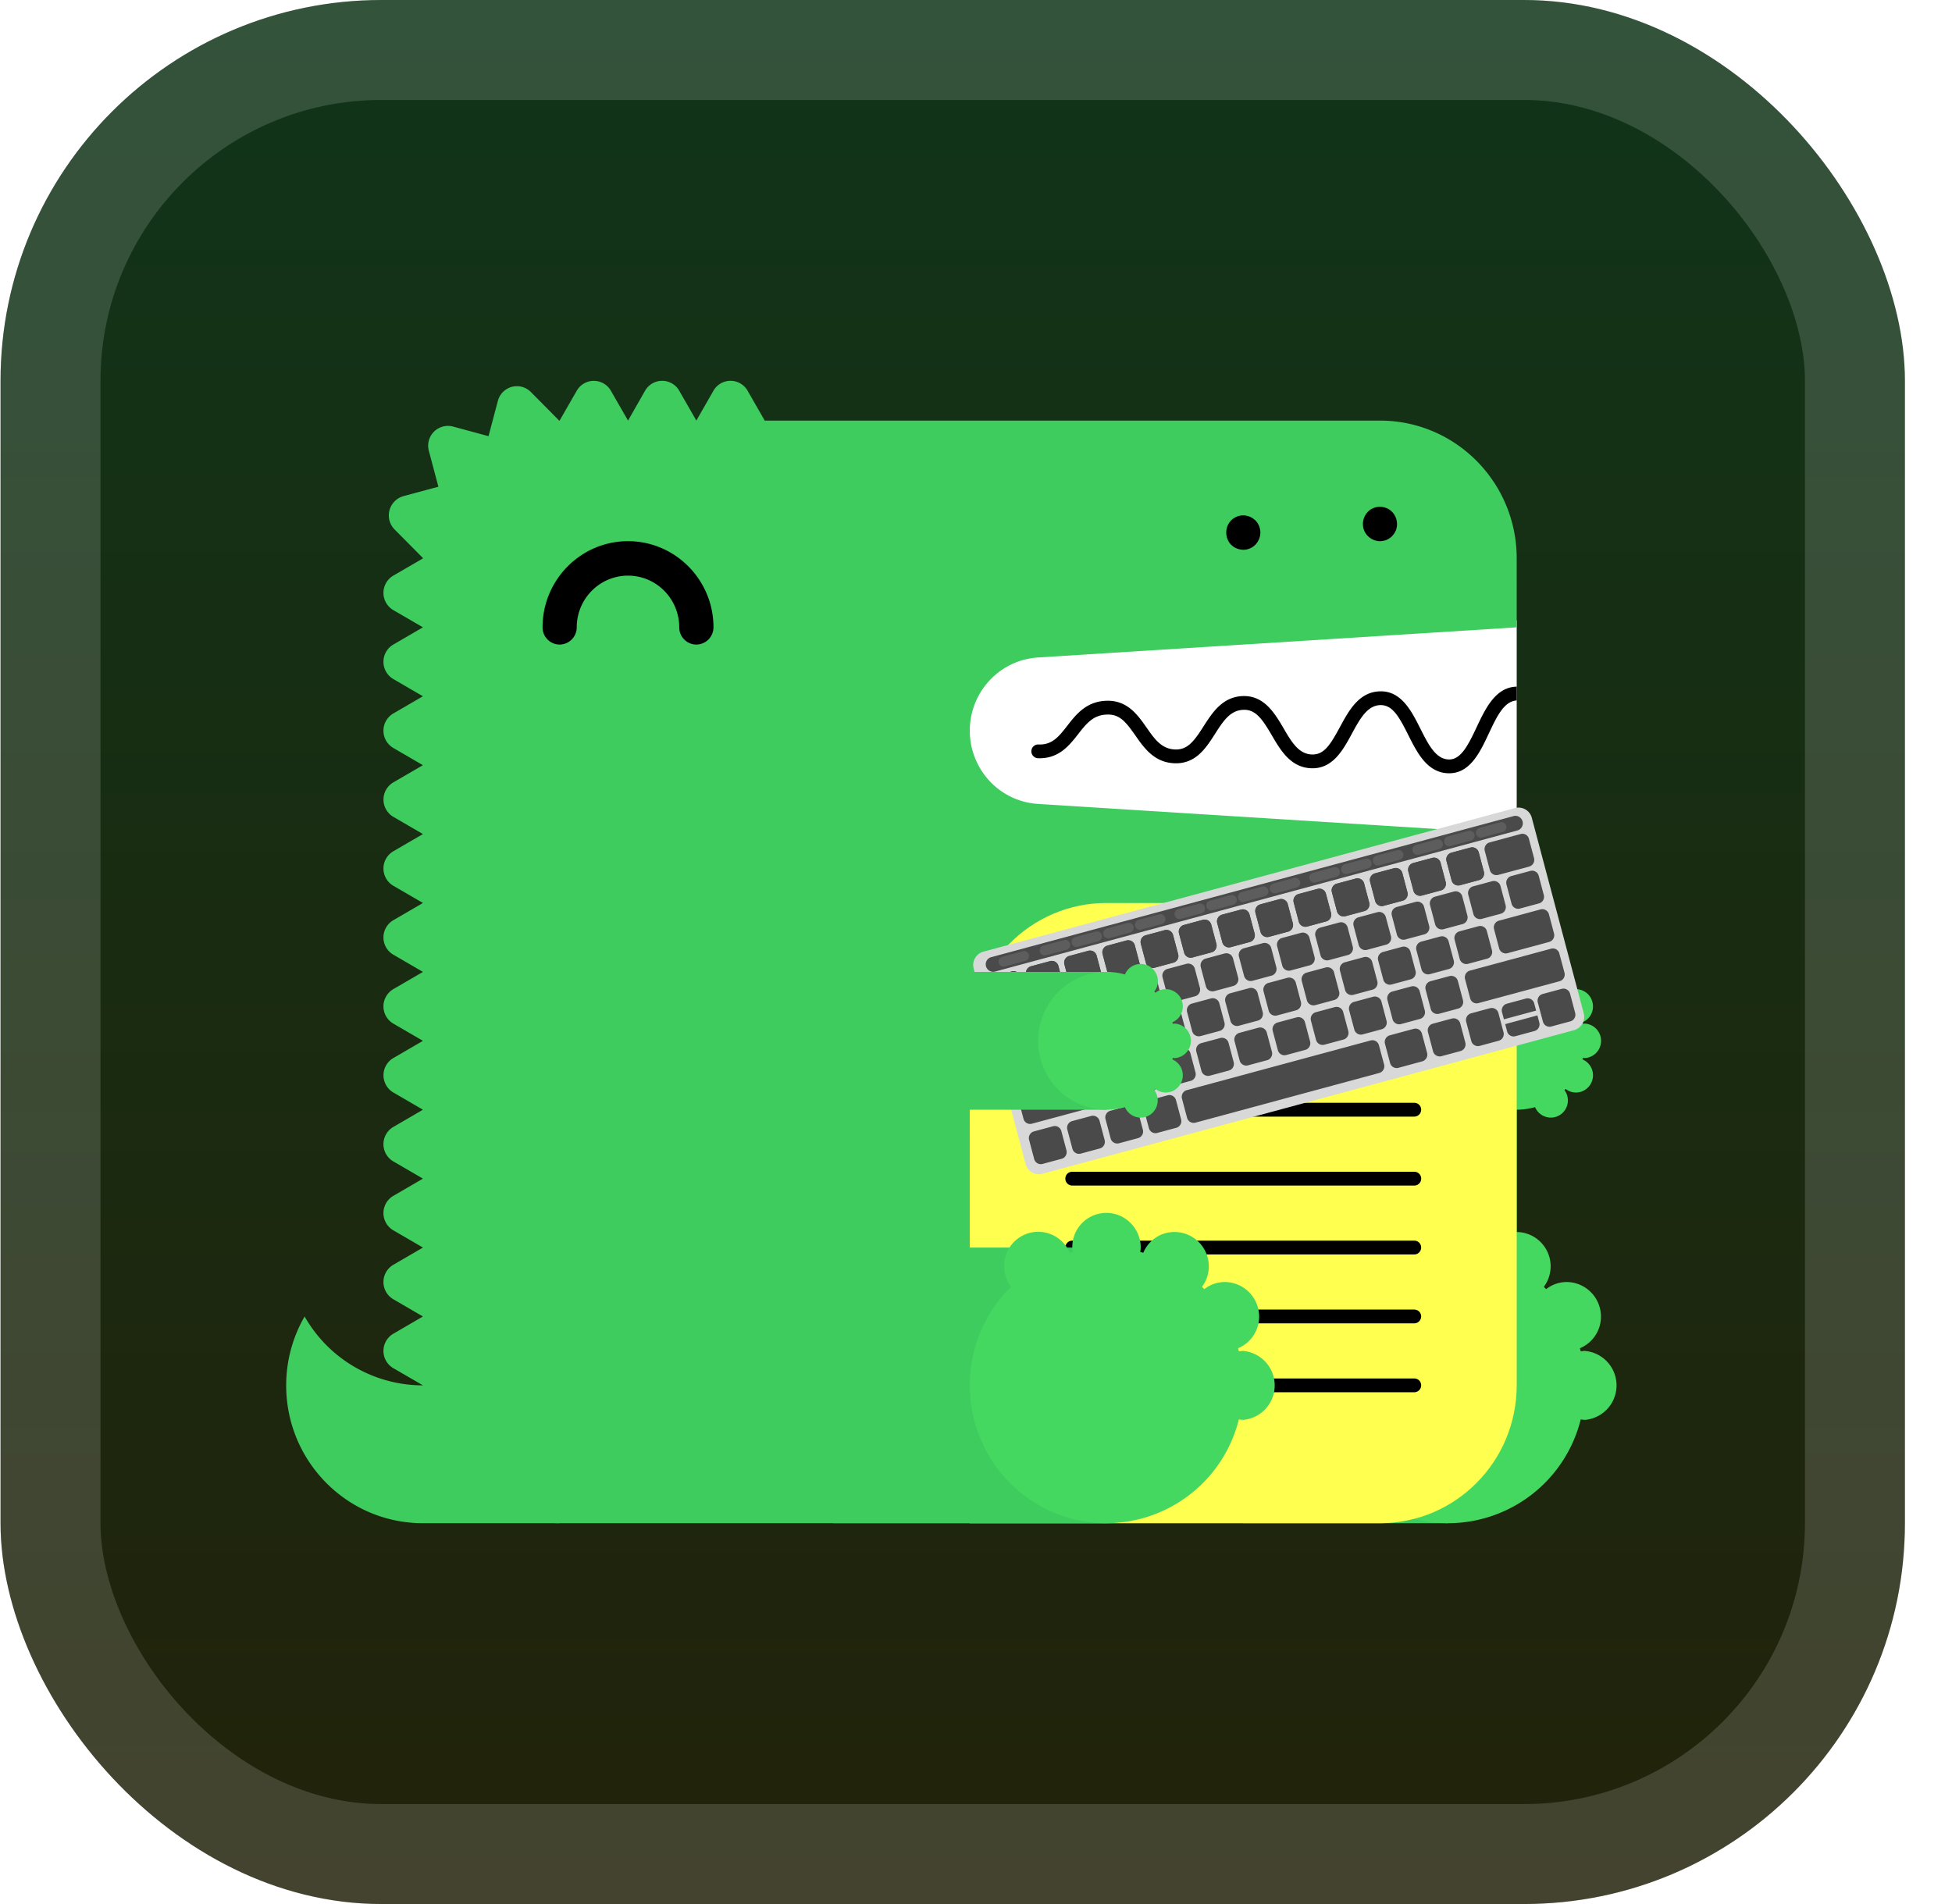 <svg xmlns="http://www.w3.org/2000/svg" width="47.15" height="46" fill="none" viewBox="0 0 41 40"><rect width="40" height="40" x=".011" fill="url(#a)" rx="8"/><g filter="url(#b)"><path fill="#fff" fill-rule="evenodd" d="M19.795 13.034h12.062v4.923H19.795z" clip-rule="evenodd"/><path fill="#3ECC5F" fill-rule="evenodd" d="M8.883 29.104a2.86 2.86 0 0 1-2.485-1.447c-.254.44-.387.939-.387 1.447 0 1.6 1.285 2.896 2.872 2.896h2.871v-2.896z" clip-rule="evenodd"/><path fill="#3ECC5F" fill-rule="evenodd" d="m21.803 13.813 10.054-.634v-1.448c0-1.599-1.286-2.895-2.872-2.895H16.062l-.359-.627a.413.413 0 0 0-.718 0l-.359.627-.359-.627a.413.413 0 0 0-.718 0l-.358.627-.36-.627a.413.413 0 0 0-.717 0l-.36.627h-.009l-.594-.6a.413.413 0 0 0-.694.188l-.196.739-.746-.202a.416.416 0 0 0-.507.512l.2.752-.733.198a.42.42 0 0 0-.187.7l.595.6v.008l-.622.362a.42.42 0 0 0 0 .724l.622.362-.622.362a.42.42 0 0 0 0 .724l.622.362-.622.362a.42.42 0 0 0 0 .724l.622.362-.622.362a.42.42 0 0 0 0 .723l.622.362-.622.362a.42.42 0 0 0 0 .724l.622.362-.622.362a.42.42 0 0 0 0 .724l.622.362-.622.362a.42.42 0 0 0 0 .724l.622.362-.622.362a.42.42 0 0 0 0 .723l.622.362-.622.362a.42.42 0 0 0 0 .724l.622.362-.622.362a.42.42 0 0 0 0 .724l.622.362-.622.362a.42.42 0 0 0 0 .724l.622.362-.622.362a.42.42 0 0 0 0 .724l.622.361c0 1.6 1.286 2.896 2.872 2.896h17.23c1.586 0 2.872-1.296 2.872-2.896V17.522l-10.054-.633a1.52 1.52 0 0 1-1.019-.483 1.55 1.55 0 0 1-.414-1.055c0-.814.627-1.488 1.433-1.538" clip-rule="evenodd"/><path fill="#3ECC5F" fill-rule="evenodd" d="M26.113 32h4.308v-5.791h-4.308z" clip-rule="evenodd"/><path fill="#44D860" fill-rule="evenodd" d="M33.293 28.38q-.046.002-.091.01l-.017-.066a.72.72 0 0 0 .427-.81.725.725 0 0 0-.703-.581.7.7 0 0 0-.434.15l-.048-.049a.721.721 0 0 0-.906-1.073.72.72 0 0 0-.327.357l-.064-.017c.004-.03.01-.06.01-.092a.73.73 0 0 0-.21-.512.715.715 0 0 0-1.226.512q.002.048.009.092l-.064.017a.72.72 0 0 0-.804-.426.727.727 0 0 0-.429 1.142 2.9 2.9 0 0 0-.866 2.07c0 1.6 1.285 2.896 2.872 2.896a2.875 2.875 0 0 0 2.78-2.181c.03.004.06.01.091.01a.727.727 0 0 0 0-1.448" clip-rule="evenodd"/><path fill="#3ECC5F" fill-rule="evenodd" d="M27.55 23.313h4.308v-2.895H27.55z" clip-rule="evenodd"/><path fill="#44D860" fill-rule="evenodd" d="M33.293 22.228a.363.363 0 0 0 0-.724q-.024 0-.046.004l-.008-.032a.36.36 0 0 0 .213-.405.36.36 0 0 0-.352-.291.35.35 0 0 0-.216.075l-.024-.024a.36.36 0 0 0-.454-.537.36.36 0 0 0-.163.178 1.4 1.4 0 0 0-.386-.054c-.793 0-1.436.648-1.436 1.448s.643 1.447 1.436 1.447q.201-.002.386-.054a.36.36 0 0 0 .402.213.36.36 0 0 0 .287-.355.36.36 0 0 0-.072-.216l.024-.025a.35.35 0 0 0 .444-.007.362.362 0 0 0-.09-.613l.009-.033q.022.004.046.005" clip-rule="evenodd"/><path fill="#000" fill-rule="evenodd" d="M14.627 13.541a.36.36 0 0 1-.36-.362c0-.599-.482-1.086-1.076-1.086s-1.077.487-1.077 1.086a.363.363 0 0 1-.359.362.36.36 0 0 1-.359-.362c0-.998.805-1.81 1.795-1.81s1.795.812 1.795 1.81a.363.363 0 0 1-.36.362" clip-rule="evenodd"/><path fill="#FFFF50" fill-rule="evenodd" d="M20.37 32h8.615c1.586 0 2.872-1.296 2.872-2.896V18.97H23.24c-1.586 0-2.871 1.296-2.871 2.896z" clip-rule="evenodd"/><path fill="#000" fill-rule="evenodd" d="M29.706 23.458h-7.185a.143.143 0 0 1-.144-.145.143.143 0 0 1 .144-.145h7.185a.143.143 0 0 1 .144.145.145.145 0 0 1-.144.145m0 2.896h-7.185a.143.143 0 0 1-.144-.145.143.143 0 0 1 .144-.145h7.185a.143.143 0 0 1 .144.145.145.145 0 0 1-.144.145m0 2.895h-7.185a.143.143 0 0 1-.144-.145.143.143 0 0 1 .144-.145h7.185a.143.143 0 0 1 .144.145.145.145 0 0 1-.144.145m0-7.212h-7.185a.143.143 0 0 1-.144-.144q0-.06.042-.103a.14.14 0 0 1 .102-.042h7.185c.038 0 .075.015.102.042a.145.145 0 0 1-.102.247m0 2.869h-7.185a.143.143 0 0 1-.144-.145.143.143 0 0 1 .144-.145h7.185a.145.145 0 0 1 0 .29m0 2.895h-7.185a.143.143 0 0 1-.144-.144.143.143 0 0 1 .144-.145h7.185c.038 0 .075.015.102.042a.145.145 0 0 1-.102.247m2.151-13.375-.005-.001c-.444.015-.653.463-.839.857-.193.413-.342.681-.587.673-.272-.01-.427-.319-.591-.645-.189-.376-.404-.802-.856-.786-.438.015-.648.405-.834.748-.198.366-.332.589-.592.578-.276-.01-.424-.261-.594-.552-.19-.323-.409-.687-.852-.675-.43.015-.641.345-.828.637-.197.309-.335.496-.598.485-.283-.01-.43-.218-.598-.46-.19-.27-.405-.578-.847-.563-.42.015-.632.285-.818.524-.177.226-.315.406-.607.394a.14.14 0 0 0-.103.039.145.145 0 0 0 .093.25c.433.015.652-.26.843-.504.169-.217.315-.404.602-.413.276-.012.406.161.602.44.186.266.398.567.823.583.446.015.66-.321.85-.618.17-.266.316-.495.596-.505.257-.01.397.196.595.533.186.319.397.679.83.695.45.015.666-.38.855-.73.164-.302.318-.587.592-.597.257-.006.391.231.59.627.185.37.396.789.836.805h.025c.44 0 .648-.445.833-.839.164-.349.318-.677.584-.69z" clip-rule="evenodd"/><path fill="#3ECC5F" fill-rule="evenodd" d="M17.499 32h5.743v-5.791h-5.744z" clip-rule="evenodd"/><path fill="#D8D8D8" d="m31.822 16.976-11.168 3.017a.29.29 0 0 0-.203.354l1.091 4.107a.287.287 0 0 0 .352.205l11.168-3.017a.29.29 0 0 0 .203-.355l-1.091-4.107a.287.287 0 0 0-.352-.204"/><path fill="#4A4A4A" d="m24.024 22.24-.4.109a.145.145 0 0 0-.101.177l.107.403c.02.078.1.123.176.103l.4-.108a.145.145 0 0 0 .101-.178l-.107-.403a.144.144 0 0 0-.176-.102m.803-.217-.4.108a.145.145 0 0 0-.101.177l.107.403c.02.078.1.123.176.103l.4-.108c.076-.02.122-.1.101-.178l-.107-.403a.144.144 0 0 0-.176-.102m.803-.217-.4.108a.145.145 0 0 0-.102.177l.107.404c.02.077.1.123.176.102l.4-.108c.076-.02.122-.1.101-.177l-.107-.403a.143.143 0 0 0-.176-.103m.804-.217-.4.108a.145.145 0 0 0-.102.178l.107.403c.02.077.1.123.176.102l.4-.108c.077-.02.122-.1.102-.177l-.108-.403a.144.144 0 0 0-.175-.103m.801-.217-.4.108a.145.145 0 0 0-.101.178l.107.403c.02.077.1.123.176.102l.4-.108c.076-.02.122-.1.101-.177l-.107-.403a.143.143 0 0 0-.176-.103m.803-.216-.4.108a.145.145 0 0 0-.102.177l.107.403c.02.077.1.123.176.102l.4-.108c.077-.02.122-.1.102-.177l-.108-.403a.144.144 0 0 0-.175-.102m.803-.217-.4.108a.145.145 0 0 0-.102.177l.108.403c.02.078.099.123.175.103l.4-.108a.146.146 0 0 0 .102-.178l-.107-.403a.144.144 0 0 0-.176-.102m.803-.217-.4.108a.145.145 0 0 0-.101.177l.107.403c.02.078.1.123.176.103l.4-.108a.145.145 0 0 0 .101-.178l-.107-.403a.144.144 0 0 0-.176-.102m.802-.217-.4.108a.145.145 0 0 0-.101.177l.107.404c.02.077.1.123.176.102l.4-.108c.076-.02.122-.1.101-.177l-.107-.404a.144.144 0 0 0-.176-.102"/><path fill="#4A4A4A" fill-rule="evenodd" d="m21.493 22.925 1.704-.46a.143.143 0 0 1 .176.102l.107.403a.146.146 0 0 1-.102.177l-1.704.46a.143.143 0 0 1-.176-.102l-.107-.403a.146.146 0 0 1 .102-.177m9.38-2.534 1.704-.46a.14.14 0 0 1 .176.102l.108.403a.146.146 0 0 1-.102.177l-1.704.46a.14.14 0 0 1-.176-.102l-.107-.403a.146.146 0 0 1 .101-.177m-9.814.899.65-.175a.143.143 0 0 1 .176.103l.107.402a.146.146 0 0 1-.102.178l-.65.176a.14.14 0 0 1-.176-.103l-.107-.403a.146.146 0 0 1 .102-.177" clip-rule="evenodd"/><path fill="#4A4A4A" d="m22.512 20.898-.4.108a.145.145 0 0 0-.101.177l.107.404c.02.077.1.123.176.102l.4-.108c.076-.02.122-.1.101-.177L22.688 21a.144.144 0 0 0-.176-.102m.802-.217-.4.108a.145.145 0 0 0-.101.178l.107.403c.02.077.1.123.176.102l.4-.108c.077-.02.122-.1.101-.177l-.107-.403a.143.143 0 0 0-.176-.103m.803-.216-.4.108a.145.145 0 0 0-.101.177l.107.403c.02.077.1.123.176.102l.4-.108c.076-.02.122-.1.101-.177l-.107-.403a.143.143 0 0 0-.176-.102m.803-.217-.4.108a.145.145 0 0 0-.101.177l.107.403c.02.077.099.123.175.102l.4-.108c.077-.02.122-.1.102-.177l-.107-.403a.144.144 0 0 0-.176-.102m.803-.218-.4.109a.145.145 0 0 0-.102.177l.107.403c.02.078.1.123.176.103l.4-.108a.146.146 0 0 0 .102-.178l-.108-.403a.144.144 0 0 0-.175-.102m.802-.217-.4.108a.145.145 0 0 0-.102.177l.108.403c.02.078.099.123.175.103l.4-.108c.077-.02.122-.1.102-.177l-.107-.404a.143.143 0 0 0-.176-.102m.803-.217-.4.108a.145.145 0 0 0-.102.177l.107.404c.02.077.1.123.176.102l.4-.108c.077-.02.122-.1.102-.177l-.108-.404a.143.143 0 0 0-.175-.102m.802-.217-.4.108a.145.145 0 0 0-.101.178l.107.403c.02.077.1.123.176.102l.4-.108c.076-.02.122-.1.101-.177l-.107-.403a.143.143 0 0 0-.176-.103m.803-.217-.4.108a.145.145 0 0 0-.102.178l.107.403c.02.077.1.123.176.102l.4-.108c.077-.02.122-.1.102-.177l-.108-.403a.144.144 0 0 0-.175-.103m.802-.216-.4.108a.145.145 0 0 0-.101.177l.107.403c.02.077.1.123.176.102l.4-.108c.076-.02.122-.1.101-.177l-.107-.403a.144.144 0 0 0-.176-.102m.803-.217-.4.108a.145.145 0 0 0-.101.177l.107.403c.02.078.1.123.176.103l.4-.108a.145.145 0 0 0 .101-.178l-.107-.403a.143.143 0 0 0-.176-.102m.802-.217-.4.108a.145.145 0 0 0-.1.177l.107.404c.02.077.099.122.175.102l.4-.108c.077-.02.122-.1.102-.178l-.107-.403a.144.144 0 0 0-.176-.102m.803-.217-.4.108a.145.145 0 0 0-.102.177l.107.404c.02.077.1.123.176.102l.4-.108c.077-.02.122-.1.101-.177l-.107-.404a.143.143 0 0 0-.175-.102"/><path fill="#4A4A4A" fill-rule="evenodd" d="m32.12 18.205-.651.175a.143.143 0 0 1-.176-.102l-.107-.403a.146.146 0 0 1 .101-.177l.65-.176a.14.14 0 0 1 .177.102l.107.403a.146.146 0 0 1-.102.178" clip-rule="evenodd"/><path fill="#4A4A4A" d="m30.666 18.597.4-.108c.076-.02.122-.1.101-.177l-.107-.403a.143.143 0 0 0-.176-.103l-.4.108a.145.145 0 0 0-.101.178l.107.403c.02.077.1.123.176.102m-.802.217.4-.108c.076-.02.122-.1.101-.177l-.107-.404a.143.143 0 0 0-.176-.102l-.4.108a.145.145 0 0 0-.101.177l.107.404c.02.077.1.123.176.102m-.804.216.4-.107c.077-.02.122-.1.102-.177l-.107-.404a.143.143 0 0 0-.176-.102l-.4.108a.145.145 0 0 0-.101.177l.107.404c.02.077.099.123.176.102m-.803.217.4-.108a.145.145 0 0 0 .101-.178l-.107-.403a.144.144 0 0 0-.176-.102l-.4.108a.145.145 0 0 0-.101.177l.107.403c.02.078.1.123.176.103m-.802.217.4-.108a.146.146 0 0 0 .101-.178l-.107-.403a.143.143 0 0 0-.176-.102l-.4.108a.145.145 0 0 0-.101.177l.107.403c.02.078.099.123.176.103m-.803.216.4-.108c.077-.02.122-.1.102-.177l-.107-.403a.144.144 0 0 0-.176-.102l-.4.108a.145.145 0 0 0-.102.177l.107.403c.021.077.1.123.176.102m-.803.217.4-.108c.077-.02.122-.1.102-.177l-.108-.403a.144.144 0 0 0-.175-.102l-.4.107a.145.145 0 0 0-.102.178l.107.403c.02.077.1.123.176.102m-.803.217.4-.108c.077-.02.122-.1.102-.177l-.107-.403a.143.143 0 0 0-.176-.103l-.4.108a.145.145 0 0 0-.102.178l.108.403c.02.077.099.123.175.102m-.802.217.4-.108c.076-.02.122-.1.101-.177l-.107-.404a.143.143 0 0 0-.176-.102l-.4.108a.145.145 0 0 0-.101.177l.107.404c.02.077.099.123.176.102m-.803.217.4-.108c.076-.02.122-.1.101-.178l-.107-.403a.144.144 0 0 0-.176-.102l-.4.108a.145.145 0 0 0-.101.177l.107.403c.02.078.1.123.176.103m-.802.217.4-.108a.145.145 0 0 0 .101-.178l-.107-.403a.143.143 0 0 0-.176-.102l-.4.108a.145.145 0 0 0-.101.177l.107.403c.02.078.1.123.176.103m-.803.217.4-.109c.076-.02.122-.1.101-.177l-.107-.403a.143.143 0 0 0-.176-.102l-.4.108a.145.145 0 0 0-.101.177l.107.403c.02.077.1.123.176.103m-.803.217.4-.109c.077-.02.122-.1.102-.177l-.108-.403a.143.143 0 0 0-.175-.103l-.4.108a.145.145 0 0 0-.102.178l.107.403c.02.077.1.123.176.102"/><path fill="#4A4A4A" d="m30.666 18.597.4-.108c.076-.02.122-.1.101-.177l-.107-.403a.143.143 0 0 0-.176-.103l-.4.108a.145.145 0 0 0-.101.178l.107.403c.02.077.1.123.176.102m-.802.217.4-.108c.076-.02.122-.1.101-.177l-.107-.404a.143.143 0 0 0-.176-.102l-.4.108a.145.145 0 0 0-.101.177l.107.404c.02.077.1.123.176.102m-.804.216.4-.107c.077-.02.122-.1.102-.177l-.107-.404a.143.143 0 0 0-.176-.102l-.4.108a.145.145 0 0 0-.101.177l.107.404c.02.077.099.123.176.102m-.803.217.4-.108a.145.145 0 0 0 .101-.178l-.107-.403a.144.144 0 0 0-.176-.102l-.4.108a.145.145 0 0 0-.101.177l.107.403c.02.078.1.123.176.103m-.802.217.4-.108a.146.146 0 0 0 .101-.178l-.107-.403a.143.143 0 0 0-.176-.102l-.4.108a.145.145 0 0 0-.101.177l.107.403c.02.078.099.123.176.103m-.803.216.4-.108c.077-.02.122-.1.102-.177l-.107-.403a.144.144 0 0 0-.176-.102l-.4.108a.145.145 0 0 0-.102.177l.107.403c.021.077.1.123.176.102m-.803.217.4-.108c.077-.02.122-.1.102-.177l-.108-.403a.144.144 0 0 0-.175-.102l-.4.107a.145.145 0 0 0-.102.178l.107.403c.02.077.1.123.176.102m-.803.217.4-.108c.077-.02.122-.1.102-.177l-.107-.403a.143.143 0 0 0-.176-.103l-.4.108a.145.145 0 0 0-.102.178l.108.403c.02.077.099.123.175.102m-.802.217.4-.108c.076-.02.122-.1.101-.177l-.107-.404a.143.143 0 0 0-.176-.102l-.4.108a.145.145 0 0 0-.101.177l.107.404c.02.077.099.123.176.102m-.803.217.4-.108c.076-.02.122-.1.101-.178l-.107-.403a.144.144 0 0 0-.176-.102l-.4.108a.145.145 0 0 0-.101.177l.107.403c.02.078.1.123.176.103m-.802.217.4-.108a.145.145 0 0 0 .101-.178l-.107-.403a.143.143 0 0 0-.176-.102l-.4.108a.145.145 0 0 0-.101.177l.107.403c.02.078.1.123.176.103m-.803.217.4-.109c.076-.02.122-.1.101-.177l-.107-.403a.143.143 0 0 0-.176-.102l-.4.108a.145.145 0 0 0-.101.177l.107.403c.02.077.1.123.176.103m-.803.217.4-.109c.077-.02.122-.1.102-.177l-.108-.403a.143.143 0 0 0-.175-.103l-.4.108a.145.145 0 0 0-.102.178l.107.403c.02.077.1.123.176.102"/><path fill="#4A4A4A" fill-rule="evenodd" d="m21.274 22.1.926-.25a.14.14 0 0 1 .176.102l.107.403a.146.146 0 0 1-.102.177l-.926.25a.144.144 0 0 1-.176-.102l-.107-.403a.146.146 0 0 1 .101-.177" clip-rule="evenodd"/><path fill="#4A4A4A" d="m23.028 21.626-.4.108a.145.145 0 0 0-.101.177l.107.403c.02.078.1.123.176.103l.4-.108c.076-.02.122-.1.101-.178l-.107-.403a.144.144 0 0 0-.176-.102m.802-.216-.4.107a.145.145 0 0 0-.1.177l.106.404c.02.077.1.123.176.102l.4-.108c.077-.02.122-.1.102-.177l-.108-.403a.143.143 0 0 0-.175-.103m.803-.217-.4.108a.145.145 0 0 0-.102.178l.107.403c.021.077.1.123.176.102l.4-.108c.077-.02.122-.1.102-.177l-.107-.403a.143.143 0 0 0-.176-.103m.802-.217-.4.108a.145.145 0 0 0-.102.178l.107.403c.02.077.1.123.176.102l.4-.108c.077-.02.122-.1.101-.177l-.107-.403a.144.144 0 0 0-.175-.103m.803-.216-.4.108a.145.145 0 0 0-.102.177l.108.403c.02.077.099.123.175.102l.4-.108c.077-.02.122-.1.102-.177l-.107-.403a.143.143 0 0 0-.176-.102m.802-.217-.4.108a.145.145 0 0 0-.101.177l.107.403c.02.078.099.123.176.103l.4-.108a.145.145 0 0 0 .101-.178l-.107-.403a.144.144 0 0 0-.176-.102m.803-.217-.4.108a.145.145 0 0 0-.101.177l.107.403c.02.078.1.123.176.103l.4-.108a.145.145 0 0 0 .101-.178l-.107-.403a.143.143 0 0 0-.176-.102m.802-.217-.4.108a.145.145 0 0 0-.101.177l.107.404c.02.077.099.123.176.102l.4-.108c.076-.02.122-.1.101-.177l-.107-.404a.143.143 0 0 0-.176-.102m.803-.217-.4.108a.145.145 0 0 0-.102.178l.108.403c.02.077.099.123.175.102l.4-.108c.077-.02.122-.1.102-.177l-.107-.403a.144.144 0 0 0-.176-.103m.803-.217-.4.108a.145.145 0 0 0-.102.178l.107.403c.02.077.1.123.176.102l.4-.108c.076-.02.122-.1.102-.177l-.108-.403a.143.143 0 0 0-.175-.103m.802-.216-.4.108a.145.145 0 0 0-.101.177l.107.403c.02.077.1.123.176.102l.4-.108c.076-.02.122-.1.101-.177l-.107-.403a.143.143 0 0 0-.176-.102"/><path fill="#4A4A4A" fill-rule="evenodd" d="m31.482 19.342.876-.237a.145.145 0 0 1 .176.102l.107.404a.146.146 0 0 1-.101.177l-.877.237a.143.143 0 0 1-.175-.103l-.107-.403a.146.146 0 0 1 .101-.177" clip-rule="evenodd"/><path fill="#4A4A4A" d="m22.117 23.661-.4.108a.145.145 0 0 0-.102.177l.107.403c.021.078.1.124.176.103l.4-.108c.077-.02.122-.1.102-.178l-.107-.403a.143.143 0 0 0-.176-.102m.803-.217-.4.108a.145.145 0 0 0-.102.178l.107.403c.02.077.1.123.176.102l.4-.108c.076-.02.122-.1.101-.177l-.107-.403a.144.144 0 0 0-.176-.103m.803-.217-.4.108a.145.145 0 0 0-.101.178l.107.403c.02.077.1.123.176.102l.4-.108c.076-.02.122-.1.101-.177l-.107-.403a.143.143 0 0 0-.176-.103m.803-.217-.4.108a.145.145 0 0 0-.102.178l.108.403c.02.077.099.123.175.102l.4-.108c.077-.02.122-.1.102-.177l-.107-.403a.144.144 0 0 0-.176-.103"/><path fill="#4A4A4A" fill-rule="evenodd" d="m24.927 22.902 3.862-1.044a.143.143 0 0 1 .175.103l.108.403a.146.146 0 0 1-.102.177l-3.861 1.044a.143.143 0 0 1-.176-.103l-.107-.403a.146.146 0 0 1 .101-.177m4.264-1.152.5-.135a.14.14 0 0 1 .176.102l.108.403a.146.146 0 0 1-.102.177l-.5.136a.143.143 0 0 1-.176-.103l-.107-.403a.146.146 0 0 1 .101-.177" clip-rule="evenodd"/><path fill="#4A4A4A" d="m30.495 21.398-.4.108a.145.145 0 0 0-.102.177l.107.403c.02.077.1.123.176.103l.4-.108a.146.146 0 0 0 .102-.178l-.107-.403a.143.143 0 0 0-.176-.102m.802-.218-.4.109a.145.145 0 0 0-.101.177l.107.403c.02.078.1.123.176.103l.4-.108a.145.145 0 0 0 .101-.178l-.107-.403a.143.143 0 0 0-.176-.102m1.505-.407-.4.108a.145.145 0 0 0-.102.178l.108.403c.02.077.099.123.175.102l.4-.108c.077-.02.122-.1.102-.177l-.107-.403a.143.143 0 0 0-.176-.103m-1.214.64-.04-.151a.146.146 0 0 1 .101-.177l.4-.108a.143.143 0 0 1 .176.102l.04.151zm.704-.082.04.151a.146.146 0 0 1-.101.177l-.4.108a.14.14 0 0 1-.176-.102l-.04-.151zm-.494-4.189L20.812 20.11a.157.157 0 0 0 .08.303l10.986-2.968a.157.157 0 0 0-.08-.303"/><path fill="#D8D8D8" d="m21.483 19.984-.432.116a.105.105 0 0 0-.073.128.104.104 0 0 0 .127.075l.432-.117a.105.105 0 0 0 .073-.128.104.104 0 0 0-.127-.074m.866-.234-.433.116a.105.105 0 0 0-.073.128.104.104 0 0 0 .127.075l.432-.117a.105.105 0 0 0 .074-.128.104.104 0 0 0-.127-.075m.666-.179-.432.116a.105.105 0 0 0-.074.128.104.104 0 0 0 .128.075l.432-.117a.105.105 0 0 0 .073-.128.104.104 0 0 0-.127-.074m.666-.18-.432.116a.105.105 0 0 0-.074.129.104.104 0 0 0 .127.074l.433-.117a.105.105 0 0 0 .073-.128.104.104 0 0 0-.127-.074m.667-.18-.433.116a.105.105 0 0 0-.073.128.104.104 0 0 0 .127.075l.432-.117a.105.105 0 0 0 .074-.128.104.104 0 0 0-.128-.075m.833-.224-.433.116a.105.105 0 0 0-.073.129.104.104 0 0 0 .127.074l.432-.117a.105.105 0 0 0 .074-.128.104.104 0 0 0-.127-.074m.667-.18-.433.117a.105.105 0 0 0-.073.128.104.104 0 0 0 .127.074l.432-.117a.105.105 0 0 0 .074-.128.104.104 0 0 0-.127-.074m.665-.18-.432.116a.105.105 0 0 0-.074.129.104.104 0 0 0 .128.074l.432-.117a.105.105 0 0 0 .073-.128.104.104 0 0 0-.127-.074m.667-.18-.433.116a.105.105 0 0 0-.073.129.104.104 0 0 0 .127.074l.432-.117a.105.105 0 0 0 .074-.128.104.104 0 0 0-.127-.074m.833-.225-.433.116a.105.105 0 0 0-.073.129.104.104 0 0 0 .127.074l.432-.117a.105.105 0 0 0 .074-.128.104.104 0 0 0-.127-.074m.666-.18-.432.116a.105.105 0 0 0-.074.129.104.104 0 0 0 .128.074l.432-.117a.105.105 0 0 0 .073-.128.104.104 0 0 0-.127-.074m.667-.18-.433.116a.105.105 0 0 0-.073.129.104.104 0 0 0 .127.074l.432-.117a.105.105 0 0 0 .074-.128.104.104 0 0 0-.127-.074m.831-.225-.432.116a.105.105 0 0 0-.074.129.104.104 0 0 0 .128.074l.432-.117a.105.105 0 0 0 .073-.128.104.104 0 0 0-.127-.074m.667-.18-.432.117a.105.105 0 0 0-.074.128.104.104 0 0 0 .128.074l.432-.117a.105.105 0 0 0 .073-.128.104.104 0 0 0-.127-.074m.666-.18-.433.117a.105.105 0 0 0-.073.128.104.104 0 0 0 .127.074l.432-.117a.105.105 0 0 0 .074-.128.104.104 0 0 0-.127-.074" opacity=".136"/><path fill="#44D860" fill-rule="evenodd" d="M26.113 28.38q-.046.002-.091.01l-.017-.066a.72.72 0 0 0 .427-.81.725.725 0 0 0-.704-.581.7.7 0 0 0-.433.15l-.048-.049a.721.721 0 0 0-.906-1.073.72.72 0 0 0-.327.357l-.064-.017q.008-.044.01-.092a.73.73 0 0 0-.21-.512.715.715 0 0 0-1.227.512q.002.048.01.092l-.064.017a.72.72 0 0 0-.804-.426.72.72 0 0 0-.575.71.72.72 0 0 0 .146.432 2.9 2.9 0 0 0-.866 2.07c0 1.6 1.285 2.896 2.871 2.896a2.875 2.875 0 0 0 2.78-2.181c.03.004.06.01.092.01a.727.727 0 0 0 0-1.448" clip-rule="evenodd"/><path fill="#3ECC5F" fill-rule="evenodd" d="M17.499 23.313h5.743v-2.895h-5.744z" clip-rule="evenodd"/><path fill="#44D860" fill-rule="evenodd" d="M24.678 22.228a.363.363 0 0 0 0-.724q-.023 0-.046.004l-.008-.032a.36.36 0 0 0 .213-.405.36.36 0 0 0-.352-.291.35.35 0 0 0-.216.075l-.024-.024a.36.36 0 1 0-.617-.359 1.4 1.4 0 0 0-.386-.054c-.793 0-1.436.648-1.436 1.448s.643 1.447 1.436 1.447q.201-.002.386-.054a.36.36 0 0 0 .402.213.36.36 0 0 0 .287-.355.36.36 0 0 0-.072-.216l.024-.025a.35.35 0 0 0 .444-.007.363.363 0 0 0-.09-.613l.01-.033q.022.004.045.005" clip-rule="evenodd"/><path fill="#000" fill-rule="evenodd" d="M26.113 11.55a.4.4 0 0 1-.2-.06l-.054-.045q-.024-.026-.044-.055a.38.38 0 0 1-.033-.34.4.4 0 0 1 .077-.118.37.37 0 0 1 .184-.098.37.37 0 0 1 .27.054l.055.044a.37.37 0 0 1 .105.256.37.37 0 0 1-.16.301.36.36 0 0 1-.2.061m2.872-.18a.37.37 0 0 1-.332-.224.37.37 0 0 1 .132-.44.4.4 0 0 1 .13-.053.37.37 0 0 1 .27.054.37.37 0 0 1 .132.44l-.033.062-.045.055a.4.4 0 0 1-.116.078.4.4 0 0 1-.138.027" clip-rule="evenodd"/></g><rect width="37.9" height="37.9" x="1.061" y="1.05" stroke="#fff" stroke-opacity=".15" stroke-width="2.1" rx="6.95"/><defs><linearGradient id="a" x1="20.011" x2="20.011" y1="0" y2="40" gradientUnits="userSpaceOnUse"><stop stop-color="#103519"/><stop offset="1" stop-color="#22220A"/></linearGradient><filter id="b" width="36.001" height="36" x="2.011" y="2" color-interpolation-filters="sRGB" filterUnits="userSpaceOnUse"><feFlood flood-opacity="0" result="BackgroundImageFix"/><feColorMatrix in="SourceAlpha" result="hardAlpha" values="0 0 0 0 0 0 0 0 0 0 0 0 0 0 0 0 0 0 127 0"/><feOffset/><feGaussianBlur stdDeviation="2"/><feComposite in2="hardAlpha" operator="out"/><feColorMatrix values="0 0 0 0 0 0 0 0 0 0 0 0 0 0 0 0 0 0 0.25 0"/><feBlend in2="BackgroundImageFix" result="effect1_dropShadow_2_1738"/><feBlend in="SourceGraphic" in2="effect1_dropShadow_2_1738" result="shape"/></filter></defs></svg>